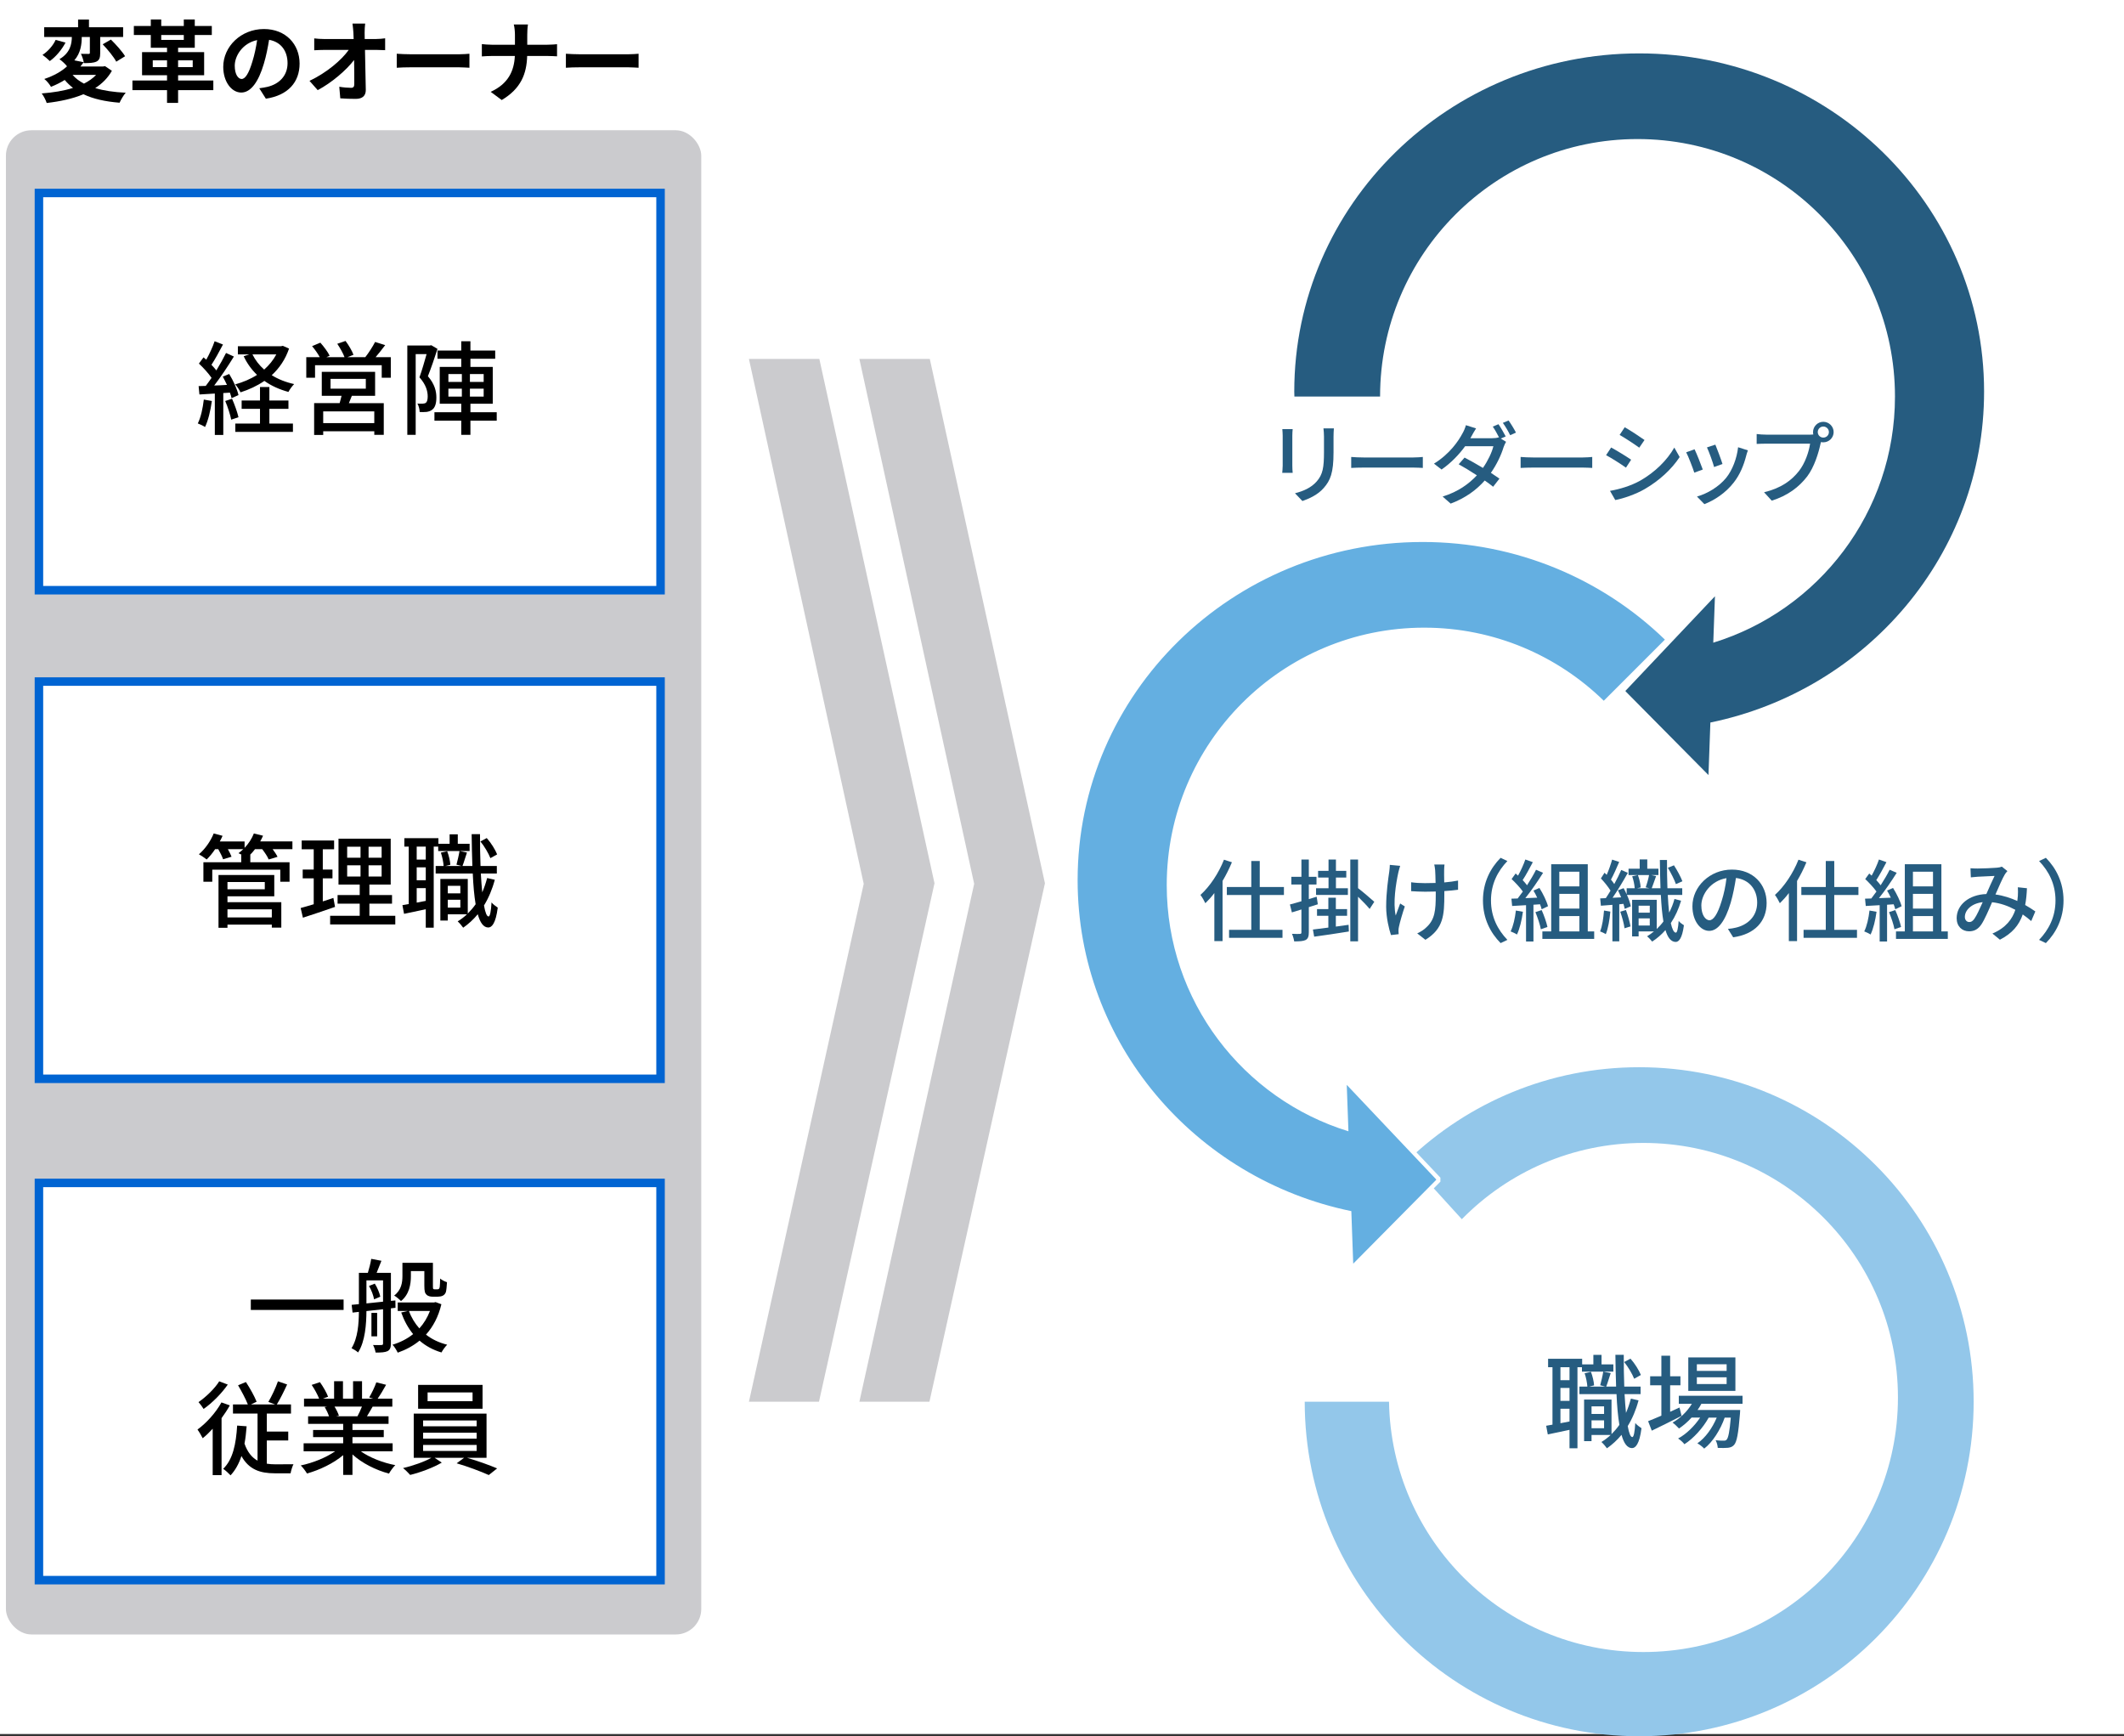 <?xml version="1.0" encoding="UTF-8"?><svg id="b" xmlns="http://www.w3.org/2000/svg" viewBox="0 0 500 408.658"><rect x="0" y="0" width="500" height="408.658" fill="#333333" stroke="none"/><g id="c"><g id="d"><rect width="500" height="408.133" style="fill:#fff;"/><rect x="1.396" y="30.658" width="163.683" height="354.043" rx="6" ry="6" style="fill:#cbcbce;"/><rect x="9.165" y="45.42" width="146.331" height="93.496" style="fill:#fff; stroke:#0064d2; stroke-miterlimit:10; stroke-width:2px;"/><rect x="9.165" y="160.42" width="146.331" height="93.496" style="fill:#fff; stroke:#0064d2; stroke-miterlimit:10; stroke-width:2px;"/><rect x="9.165" y="278.42" width="146.331" height="93.496" style="fill:#fff; stroke:#0064d2; stroke-miterlimit:10; stroke-width:2px;"/><polygon points="176.302 84.485 192.878 84.485 219.986 207.895 192.791 329.924 176.302 329.924 203.324 208.025 176.302 84.485" style="fill:#cbcbce;"/><polygon points="202.302 84.485 218.878 84.485 245.986 207.895 218.791 329.924 202.302 329.924 229.324 208.025 202.302 84.485" style="fill:#cbcbce;"/><path d="M385.871,251.19c-21.114,0-40.272,8.327-54.411,21.857l12.662,13.914c10.872-11.074,26.004-17.951,42.749-17.951,33.089,0,59.914,26.824,59.914,59.914s-26.824,59.914-59.914,59.914c-32.754,0-59.352-26.287-59.888-58.914h-19.845c0,43.483,35.25,78.734,78.734,78.734s78.734-35.25,78.734-78.734-35.25-78.734-78.734-78.734Z" style="fill:#93c7ea;"/><path d="M385.87,12.568c-44.842,0-81.194,35.638-81.194,79.6,0,.391,.024,.776,.03,1.165h20.171c0-33.471,27.133-60.604,60.604-60.604s60.604,27.133,60.604,60.604c0,27.264-18.005,50.319-42.773,57.934l.395-10.926-12.611,13.328-8.206,8.673-.227,.239v.13l.227,.229,8.537,8.622,10.758,10.865,.447-12.367c36.798-7.574,64.431-39.566,64.431-77.892,0-43.962-36.352-79.6-81.194-79.6Z" style="fill:#265c80;"/><g><path d="M317.622,285.47c-37.366-7.877-64.445-40.745-64.445-78.302,0-44.167,36.648-80.1,81.694-80.1,21.622,0,42.007,8.21,57.399,23.117l.365,.354-15.093,15.094-.354-.344c-11.292-11.001-26.184-17.06-41.93-17.06-33.142,0-60.104,26.962-60.104,60.104,0,26.331,16.746,49.246,41.747,57.245l-.417-11.544,22.09,23.348v.535l-20.479,20.683-.474-13.13Z" style="fill:#64afe1;"/><path d="M334.871,127.568c22.242,0,42.387,8.775,57.052,22.977l-14.386,14.386c-10.92-10.638-25.828-17.201-42.278-17.201-33.471,0-60.604,27.133-60.604,60.604,0,27.264,18.005,50.319,42.773,57.934l-.395-10.926,12.611,13.328,8.206,8.673,.227,.239v.13l-.227,.229-8.537,8.622-10.758,10.865-.447-12.367c-36.798-7.574-64.431-39.566-64.431-77.892,0-43.962,36.352-79.6,81.194-79.6m0-1c-45.322,0-82.194,36.157-82.194,80.6,0,18.611,6.623,36.766,18.65,51.121,11.691,13.954,27.934,23.73,45.81,27.589l.419,11.586,.084,2.31,1.626-1.643,10.758-10.865,8.537-8.622,.227-.229,.289-.292v-.939l-.274-.289-.227-.239-8.206-8.673-12.611-13.328-1.821-1.925,.096,2.649,.344,9.504c-24.416-8.127-40.722-30.675-40.722-56.547,0-32.866,26.738-59.604,59.604-59.604,15.615,0,30.382,6.008,41.58,16.918l.707,.689,.698-.698,14.386-14.386,.719-.719-.73-.707c-15.487-14.998-35.995-23.258-57.747-23.258h0Z" style="fill:#fff;"/></g><g id="e"><g><path d="M26.34,16.659c-.945,1.68-2.289,3.023-3.926,4.073,2.016,.609,4.43,.966,7.181,1.092-.525,.588-1.134,1.659-1.449,2.352-3.401-.273-6.215-.903-8.503-1.995-2.562,1.071-5.543,1.701-8.65,2.058-.189-.63-.735-1.701-1.176-2.247,2.688-.21,5.207-.609,7.37-1.302-.714-.546-1.365-1.176-1.953-1.869-.945,.588-2.016,1.134-3.233,1.617-.315-.588-1.05-1.47-1.575-1.848,2.373-.798,4.136-1.848,5.354-2.981-.378-.525-1.239-1.302-1.785-1.68,2.562-1.512,2.897-3.611,2.918-5.228h-6.509v-2.289h7.979v-1.806h2.562v1.806h8.041v2.289h-5.396v3.779c0,1.05-.168,1.659-.882,2.016-.735,.336-1.701,.357-2.96,.357-.084-.651-.399-1.575-.693-2.184,.735,.021,1.554,.021,1.785,.021,.252,0,.315-.063,.315-.273v-3.716h-1.911c0,1.68-.231,3.758-1.743,5.501l2.205,.441c-.252,.336-.504,.672-.777,1.008h5.354l.441-.084,1.617,1.092Zm-10.918-6.635c-.861,1.638-2.247,3.317-3.695,4.346-.462-.462-1.26-1.134-1.722-1.449,1.302-.84,2.541-2.268,3.086-3.527l2.331,.63Zm1.659,7.601c.714,.819,1.596,1.491,2.688,2.058,1.113-.567,2.079-1.239,2.855-2.058h-5.543Zm9.028-8.314c1.197,1.176,2.667,2.813,3.338,3.926l-2.079,1.281c-.588-1.134-2.016-2.855-3.191-4.094l1.932-1.113Z"/><path d="M50.217,21.215h-8.293v3.002h-2.604v-3.002h-8.146v-2.268h8.146v-1.239h-5.879v-5.438h5.879v-1.029h-3.821v-3.002h-3.989v-2.121h3.989v-1.533h2.457v1.533h5.312v-1.533h2.583v1.533h4.01v2.121h-4.01v3.002h-3.926v1.029h6.131v5.438h-6.131v1.239h8.293v2.268Zm-10.897-5.417v-1.596h-3.359v1.596h3.359Zm-1.365-6.404h5.312v-1.155h-5.312v1.155Zm3.968,4.808v1.596h3.443v-1.596h-3.443Z"/><path d="M61.034,20.774c.798-.105,1.386-.21,1.932-.336,2.667-.63,4.724-2.541,4.724-5.564,0-2.876-1.554-5.018-4.346-5.501-.294,1.764-.651,3.695-1.239,5.648-1.239,4.199-3.044,6.761-5.312,6.761-2.289,0-4.241-2.541-4.241-6.047,0-4.787,4.178-8.902,9.574-8.902,5.144,0,8.398,3.59,8.398,8.125,0,4.367-2.688,7.475-7.937,8.272l-1.554-2.457Zm-1.617-6.299c.483-1.533,.861-3.317,1.113-5.039-3.443,.714-5.27,3.737-5.27,6.026,0,2.1,.84,3.128,1.617,3.128,.861,0,1.701-1.302,2.541-4.115Z"/><path d="M88.48,9.184c.693,0,1.68-.084,2.184-.168v2.792c-.672-.021-1.47-.063-2.037-.063h-2.708c.063,3.065,.147,6.572,.189,9.406,.021,1.344-.756,2.121-2.352,2.121-1.281,0-2.457-.042-3.653-.126l-.231-2.729c.945,.168,2.079,.252,2.792,.252,.525,0,.735-.273,.735-.882,0-1.407,0-3.506-.042-5.669-1.848,2.415-5.249,5.333-8.566,7.097l-1.932-2.184c4.073-1.932,7.538-4.892,9.238-7.286h-5.732c-.756,0-1.659,.042-2.394,.084v-2.792c.609,.084,1.617,.147,2.331,.147h6.95c-.021-.546-.042-1.05-.063-1.512-.042-.609-.105-1.386-.21-2.121h2.981c-.084,.651-.126,1.47-.126,2.121l.021,1.512h2.625Z"/><path d="M93.396,12.649c.756,.063,2.289,.126,3.38,.126h11.275c.966,0,1.911-.084,2.457-.126v3.296c-.504-.021-1.575-.105-2.457-.105h-11.275c-1.197,0-2.604,.042-3.38,.105v-3.296Z"/><path d="M128.842,10.528c.966,0,1.848-.084,2.289-.126v2.855c-.441-.021-1.47-.084-2.31-.084h-4.724c-.126,4.22-1.449,7.664-5.984,10.372l-2.604-1.932c4.115-1.869,5.522-4.892,5.69-8.44h-5.354c-.924,0-1.764,.063-2.415,.105v-2.897c.63,.063,1.491,.147,2.331,.147h5.459v-2.31c0-.714-.084-1.806-.273-2.457h3.338c-.126,.651-.168,1.827-.168,2.478v2.289h4.724Z"/><path d="M133.213,12.649c.756,.063,2.289,.126,3.38,.126h11.275c.966,0,1.911-.084,2.457-.126v3.296c-.504-.021-1.575-.105-2.457-.105h-11.275c-1.197,0-2.604,.042-3.38,.105v-3.296Z"/></g><g><path d="M304.304,101.002c-.042,.441-.084,.966-.084,1.554v7.034c0,.546,.042,1.281,.084,1.701h-2.457c.021-.357,.105-1.092,.105-1.701v-7.034c0-.378-.042-1.113-.084-1.554h2.436Zm9.7-.168c-.042,.546-.084,1.176-.084,1.932v3.737c0,4.808-.756,6.593-2.31,8.356-1.365,1.596-3.485,2.541-5.018,3.065l-1.743-1.827c1.995-.504,3.8-1.302,5.081-2.75,1.47-1.659,1.742-3.296,1.742-6.971v-3.611c0-.756-.062-1.386-.125-1.932h2.456Z" style="fill:#265c80;"/><path d="M318.081,107.552c.672,.063,1.974,.126,3.107,.126h11.401c1.028,0,1.847-.084,2.351-.126v2.583c-.463-.021-1.407-.084-2.331-.084h-11.422c-1.176,0-2.415,.042-3.107,.084v-2.583Z" style="fill:#265c80;"/><path d="M353.294,103.227l1.239,.756c-.21,.336-.44,.861-.588,1.281-.524,1.743-1.554,3.989-2.981,6.026,.777,.504,1.49,.987,2.016,1.365l-1.49,1.911c-.504-.42-1.197-.924-1.975-1.47-1.868,2.121-4.43,4.094-8.02,5.438l-1.891-1.659c3.695-1.134,6.236-3.044,8.062-4.997-1.532-1.008-3.148-1.974-4.283-2.604l1.387-1.575c1.176,.609,2.792,1.512,4.324,2.436,1.155-1.659,2.1-3.632,2.457-5.102h-6.656c-1.385,1.911-3.296,3.926-5.543,5.48l-1.784-1.386c3.653-2.247,5.731-5.27,6.719-7.139,.272-.441,.63-1.281,.798-1.911l2.394,.756c-.42,.63-.86,1.449-1.092,1.869l-.252,.441h5.103c.608,0,1.176-.063,1.574-.21l.084,.042c-.42-.819-.986-1.869-1.49-2.562l1.344-.567c.524,.756,1.28,2.058,1.7,2.876l-1.155,.504Zm1.827-4.262c.567,.777,1.364,2.1,1.743,2.855l-1.365,.609c-.441-.903-1.134-2.1-1.722-2.897l1.344-.567Z" style="fill:#265c80;"/><path d="M357.96,107.552c.672,.063,1.974,.126,3.107,.126h11.4c1.029,0,1.848-.084,2.352-.126v2.583c-.461-.021-1.406-.084-2.33-.084h-11.422c-1.176,0-2.414,.042-3.107,.084v-2.583Z" style="fill:#265c80;"/><path d="M383.978,108.203l-1.218,1.869c-1.112-.798-3.339-2.226-4.683-2.939l1.197-1.806c1.322,.714,3.717,2.184,4.703,2.876Zm2.121,4.934c3.506-1.995,6.34-4.808,8.041-7.79l1.26,2.226c-1.869,2.855-4.787,5.543-8.188,7.517-2.12,1.239-5.06,2.247-6.971,2.604l-1.239-2.163c2.331-.399,4.893-1.176,7.098-2.394Zm1.028-9.574l-1.239,1.806c-1.07-.777-3.316-2.268-4.619-3.002l1.197-1.806c1.302,.735,3.674,2.289,4.661,3.002Z" style="fill:#265c80;"/><path d="M400.841,110.513l-1.994,.735c-.357-1.113-1.449-3.968-1.911-4.787l1.974-.714c.482,.966,1.533,3.632,1.932,4.766Zm10.624-4.514c-.188,.525-.315,.903-.399,1.26-.566,2.226-1.469,4.451-2.939,6.32-1.932,2.478-4.535,4.157-6.907,5.081l-1.743-1.785c2.373-.672,5.145-2.268,6.887-4.43,1.449-1.806,2.499-4.535,2.793-7.181l2.31,.735Zm-5.983,3.212l-1.975,.714c-.252-.987-1.196-3.611-1.68-4.619l1.975-.651c.377,.882,1.406,3.632,1.68,4.556Z" style="fill:#265c80;"/><path d="M425.977,102.303c.252,0,.567,0,.882-.042-.042-.189-.062-.378-.062-.567,0-1.323,1.092-2.415,2.414-2.415,1.344,0,2.436,1.092,2.436,2.415,0,1.344-1.092,2.415-2.436,2.415-.189,0-.378-.021-.546-.063l-.104,.399c-.463,2.142-1.449,5.459-3.15,7.706-1.91,2.478-4.535,4.493-8.335,5.69l-1.806-1.974c4.115-1.008,6.488-2.813,8.209-4.997,1.449-1.848,2.352-4.535,2.625-6.446h-10.309c-.903,0-1.743,.042-2.268,.063v-2.331c.588,.084,1.574,.147,2.268,.147h10.183Zm4.556-.609c0-.714-.588-1.302-1.322-1.302-.714,0-1.302,.588-1.302,1.302,0,.735,.588,1.302,1.302,1.302,.734,0,1.322-.567,1.322-1.302Z" style="fill:#265c80;"/></g><g><path d="M80.885,305.871v2.448h-21.842v-2.448h21.842Z"/><path d="M92.02,307.935v8.28c0,.937-.191,1.488-.792,1.801-.6,.288-1.464,.336-2.808,.336-.072-.48-.336-1.32-.601-1.776,.889,.024,1.729,.024,1.969,0,.288,0,.384-.096,.384-.36v-8.064l-3.912,.433c-.024,3.072-.288,7.152-1.969,9.744-.312-.312-1.08-.792-1.536-1.008,1.488-2.4,1.704-5.761,1.729-8.545l-1.488,.168-.216-1.824,1.704-.168v-7.368h2.112c.312-1.032,.647-2.328,.792-3.288l2.4,.456c-.385,.96-.792,1.992-1.129,2.832h3.36v6.601l1.057-.096,.023,1.728-1.08,.12Zm-1.848-1.561v-5.016h-3.912v5.424l3.912-.408Zm-1.944-4.248c.601,.937,1.128,2.232,1.296,3.072l-1.464,.624c-.144-.864-.624-2.184-1.2-3.145l1.368-.552Zm.552,12.409h-1.344v-5.521h1.344v5.521Zm15.122-7.561c-.696,2.952-1.969,5.305-3.625,7.152,1.368,1.08,3.049,1.896,4.993,2.376-.433,.408-1.057,1.272-1.345,1.824-2.016-.6-3.72-1.536-5.16-2.784-1.513,1.248-3.24,2.16-5.137,2.833-.264-.553-.792-1.44-1.224-1.873,1.775-.527,3.432-1.368,4.848-2.496-1.176-1.439-2.111-3.144-2.808-5.088l1.584-.36h-2.4v-1.992h8.521l.385-.096,1.368,.504Zm-7.177-6.601c0,1.92-.385,4.296-2.328,5.856-.336-.36-1.152-1.056-1.608-1.296,1.729-1.32,1.944-3.12,1.944-4.608v-3.097h7.177v5.4c0,.408,0,.672,.096,.744,.072,.072,.192,.096,.336,.096h.528c.168,0,.336-.023,.408-.071,.096-.072,.191-.216,.239-.528,.048-.312,.072-1.032,.097-1.944,.359,.336,1.08,.696,1.607,.864-.048,.912-.144,1.944-.264,2.328-.144,.408-.408,.696-.768,.864-.288,.144-.769,.216-1.152,.216h-1.225c-.479,0-1.08-.12-1.416-.479-.36-.337-.504-.769-.504-2.137v-3.408h-3.168v1.2Zm-.456,8.185c.552,1.536,1.392,2.904,2.448,4.104,1.056-1.152,1.896-2.544,2.496-4.104h-4.944Z"/><path d="M54.1,330.783c-.552,1.008-1.224,2.016-1.944,3v13.417h-2.088v-10.921c-.768,.84-1.56,1.608-2.352,2.232-.216-.456-.864-1.561-1.224-2.04,2.112-1.536,4.296-3.961,5.64-6.385l1.968,.696Zm-.479-4.896c-1.44,2.063-3.649,4.32-5.689,5.736-.264-.433-.84-1.225-1.2-1.608,1.8-1.248,3.864-3.24,4.873-4.896l2.017,.769Zm9.192,18.625c.648,.097,1.32,.145,2.04,.145,.601,0,3.456,0,4.225-.024-.264,.528-.576,1.536-.672,2.137h-3.721c-3.433,0-6.072-.864-7.849-4.057-.6,1.8-1.416,3.312-2.568,4.536-.359-.408-1.224-1.2-1.728-1.536,2.279-2.184,3.023-5.809,3.288-10.177l2.232,.168c-.12,1.464-.265,2.832-.505,4.08,.721,2.064,1.776,3.289,3.072,4.009v-11.089h-5.784v-2.137h3.504c-.504-1.296-1.487-3.12-2.304-4.512l1.848-.769c.961,1.465,2.017,3.36,2.521,4.633l-1.344,.647h5.712l-1.607-.6c.768-1.296,1.752-3.36,2.256-4.849l2.16,.744c-.768,1.681-1.656,3.456-2.424,4.704h3.336v2.137h-5.688v4.248h5.04v2.089h-5.04v5.472Z"/><path d="M84.916,341.584c2.112,1.488,5.209,2.712,8.137,3.264-.504,.48-1.151,1.393-1.488,1.992-3.12-.84-6.336-2.448-8.592-4.512v4.824h-2.185v-4.656c-2.28,1.92-5.521,3.48-8.521,4.32-.336-.576-.96-1.416-1.465-1.896,2.856-.6,5.977-1.848,8.089-3.336h-7.416v-1.872h9.312v-1.465h-7.081v-1.68h7.081v-1.44h-8.257v-1.775h4.921c-.217-.673-.624-1.536-1.009-2.185l.576-.096h-5.448v-1.873h3.552c-.359-.936-1.08-2.256-1.752-3.24l1.944-.647c.744,1.032,1.584,2.496,1.92,3.433l-1.224,.455h2.64v-4.104h2.089v4.104h2.376v-4.104h2.112v4.104h2.592l-.912-.287c.576-.961,1.32-2.473,1.681-3.553l2.304,.576c-.647,1.176-1.368,2.376-1.992,3.264h3.457v1.873h-4.633c-.456,.815-.937,1.607-1.344,2.28h5.088v1.775h-8.496v1.44h7.368v1.68h-7.368v1.465h9.456v1.872h-7.513Zm-6.168-10.513c.432,.695,.864,1.56,1.032,2.136l-.696,.145h5.064c.359-.648,.744-1.513,1.056-2.28h-6.456Z"/><path d="M109.948,343.12c2.4,.696,5.28,1.728,7.081,2.496l-1.969,1.561c-1.8-.816-5.04-2.041-7.561-2.761l1.752-1.296h-6.937l1.681,1.128c-1.92,1.152-4.992,2.304-7.44,2.904-.408-.456-1.129-1.2-1.681-1.608,2.28-.528,5.089-1.512,6.673-2.424h-4.152v-10.394h17.138v10.394h-4.585Zm3.648-11.545h-15.169v-5.617h15.169v5.617Zm-13.993,4.128h12.602v-1.368h-12.602v1.368Zm0,2.904h12.602v-1.392h-12.602v1.392Zm0,2.904h12.602v-1.416h-12.602v1.416Zm11.641-13.777h-10.585v2.064h10.585v-2.064Z"/></g><g><path d="M290.001,202.952c-.631,1.491-1.365,3.002-2.205,4.388v14.172h-1.932v-11.317c-.672,.903-1.406,1.701-2.121,2.394-.188-.441-.776-1.47-1.154-1.953,2.205-1.974,4.283-5.102,5.543-8.293l1.869,.609Zm6.551,7.706v8.188h5.354v1.89h-12.576v-1.89h5.228v-8.188h-5.753v-1.89h5.753v-6.11h1.995v6.11h5.689v1.89h-5.689Z" style="fill:#265c80;"/><path d="M308.103,213.513v5.942c0,.945-.188,1.47-.734,1.785-.546,.273-1.406,.336-2.709,.336-.062-.462-.272-1.26-.524-1.785,.84,.042,1.616,.042,1.848,.021,.272,0,.378-.084,.378-.357v-5.396l-2.246,.693-.463-1.869c.756-.189,1.701-.462,2.709-.756v-3.947h-2.373v-1.806h2.373v-4.073h1.742v4.073h1.807v1.806h-1.807v3.443c.609-.189,1.239-.378,1.848-.567l.273,1.785-2.121,.672Zm6.362,4.577c.987-.126,1.995-.273,3.003-.42l.062,1.575c-2.877,.462-5.921,.924-8.168,1.218l-.293-1.68c1.008-.126,2.268-.273,3.632-.462v-2.771h-2.667v-1.575h2.667v-2.688h1.764v2.688h2.646v1.575h-2.646v2.541Zm-1.722-11.548h-2.457v-1.575h2.457v-2.667h1.742v2.667h2.436v1.575h-2.436v2.52h2.814v1.575h-7.496v-1.575h2.939v-2.52Zm6.949,2.499c.924,.693,3.255,2.688,3.822,3.212l-1.092,1.68c-.588-.714-1.743-1.911-2.73-2.876v10.498h-1.826v-19.253h1.826v6.74Z" style="fill:#265c80;"/><path d="M329.606,203.792c-.146,.441-.314,1.092-.42,1.512-.588,2.688-1.301,7.139-.629,10.183,.293-.777,.692-1.911,1.049-2.834l1.092,.693c-.545,1.596-1.154,3.695-1.385,4.808-.063,.294-.127,.714-.105,.945,0,.21,.042,.525,.042,.777l-1.806,.21c-.441-1.281-1.134-4.073-1.134-6.656,0-3.401,.483-6.593,.735-8.314,.084-.525,.104-1.134,.125-1.554l2.436,.231Zm13.627,5.627c-.902,.126-2.016,.231-3.233,.315v.777c0,4.829-.168,8.062-4.451,10.687l-1.932-1.512c.714-.315,1.659-.882,2.204-1.47,1.953-1.806,2.163-3.926,2.163-7.727v-.651c-.84,.021-1.68,.042-2.499,.042-.965,0-2.33-.063-3.296-.126v-2.1c.966,.147,2.142,.21,3.255,.21,.797,0,1.658-.021,2.498-.042-.021-1.26-.062-2.499-.105-3.044-.041-.441-.125-.966-.209-1.302h2.414c-.062,.399-.062,.84-.084,1.302s0,1.68,.021,2.918c1.196-.105,2.33-.252,3.254-.441v2.163Z" style="fill:#265c80;"/><path d="M349.095,211.938c0-4.262,1.764-7.622,4.156-10.036l1.596,.756c-2.288,2.394-3.863,5.417-3.863,9.28s1.575,6.887,3.863,9.28l-1.596,.756c-2.393-2.415-4.156-5.774-4.156-10.036Z" style="fill:#265c80;"/><path d="M358.503,214.605c-.272,1.974-.756,4.01-1.406,5.354-.314-.231-1.092-.588-1.49-.735,.629-1.26,1.028-3.107,1.238-4.913l1.658,.294Zm2.479-1.659v8.65h-1.743v-8.545c-1.196,.063-2.31,.126-3.275,.189l-.168-1.722,1.47-.042c.398-.504,.798-1.05,1.218-1.638-.651-.924-1.722-2.058-2.646-2.939l.945-1.302c.188,.168,.377,.336,.566,.504,.65-1.155,1.344-2.667,1.722-3.8l1.764,.63c-.756,1.428-1.638,3.086-2.394,4.22,.398,.42,.756,.84,1.029,1.218,.818-1.26,1.574-2.562,2.12-3.653l1.659,.714c-1.197,1.911-2.771,4.22-4.179,5.963l2.792-.105c-.272-.588-.566-1.155-.881-1.68l1.406-.609c.861,1.365,1.722,3.149,2.016,4.304l-1.49,.714c-.084-.336-.211-.735-.379-1.176l-1.553,.105Zm1.932,1.26c.566,1.26,1.133,2.897,1.364,3.968l-1.554,.546c-.189-1.092-.756-2.75-1.281-4.031l1.471-.483Zm12.366,5.018v1.764h-12.198v-1.764h2.078v-15.81h8.608v15.81h1.512Zm-8.21-14.046v3.443h4.725v-3.443h-4.725Zm4.725,5.207h-4.725v3.464h4.725v-3.464Zm-4.725,8.839h4.725v-3.611h-4.725v3.611Z" style="fill:#265c80;"/><path d="M379.083,214.563c-.168,1.953-.524,3.968-1.07,5.312-.294-.21-.986-.525-1.344-.651,.525-1.26,.777-3.128,.924-4.913l1.49,.252Zm16.65-2.562c-.566,1.932-1.365,3.695-2.414,5.27,.314,1.407,.692,2.205,1.176,2.247,.314,.021,.545-1.029,.672-2.771,.272,.399,.965,.861,1.238,1.029-.42,3.149-1.218,3.947-1.974,3.926-1.092-.042-1.848-1.029-2.372-2.792-.903,1.029-1.953,1.953-3.129,2.708-.252-.336-.84-.966-1.197-1.239,.567-.357,1.113-.735,1.617-1.155h-3.611v1.176h-1.533v-8.608h5.795v6.866c.567-.546,1.113-1.134,1.575-1.764-.294-1.701-.483-3.821-.608-6.257h-7.979c.44,.966,.776,1.953,.902,2.688l-1.428,.588c-.062-.336-.168-.735-.294-1.176l-.987,.105v8.713h-1.616v-8.587c-.966,.084-1.89,.147-2.708,.21l-.168-1.722,1.322-.063c.357-.525,.734-1.134,1.113-1.764-.567-.924-1.471-2.037-2.268-2.876l.86-1.344,.504,.504c.504-1.134,.987-2.541,1.28-3.59l1.659,.546c-.588,1.386-1.302,3.023-1.932,4.157,.294,.357,.546,.714,.776,1.05,.631-1.155,1.219-2.331,1.639-3.317l1.553,.672c-1.049,1.89-2.393,4.136-3.59,5.879l2.016-.105c-.23-.567-.504-1.134-.756-1.659l1.344-.504c.252,.441,.482,.945,.714,1.449v-1.428h1.89c-.042-.798-.273-1.911-.588-2.813l1.344-.294c.357,.924,.609,2.121,.65,2.918l-.84,.189h2.877l-.861-.21c.295-.798,.651-2.016,.799-2.897h-4.83v-1.491h2.625v-2.184h1.785v2.184h2.624v1.491h-1.7l1.154,.252c-.378,.987-.714,2.1-1.029,2.855h2.059c-.063-2.037-.127-4.262-.147-6.656h1.68c0,2.373,.021,4.619,.104,6.656h3.486v1.575h-3.402c.063,1.554,.189,2.939,.315,4.157,.546-1.008,.966-2.1,1.26-3.212l1.554,.42Zm-12.976,2.184c.44,1.218,.903,2.813,1.071,3.863l-1.407,.441c-.126-1.071-.567-2.667-1.008-3.905l1.344-.399Zm2.981-1.008v1.638h2.625v-1.638h-2.625Zm2.625,4.661v-1.68h-2.625v1.68h2.625Zm6.151-9.742c-.336-1.029-1.176-2.646-1.89-3.842l1.428-.588c.777,1.176,1.617,2.75,1.994,3.758l-1.532,.672Z" style="fill:#265c80;"/><path d="M406.761,218.636c.734-.063,1.344-.168,1.848-.294,2.666-.609,5.039-2.541,5.039-5.9,0-3.023-1.807-5.396-4.998-5.795-.293,1.869-.672,3.884-1.238,5.837-1.26,4.241-2.981,6.614-5.061,6.614-2.057,0-3.947-2.331-3.947-5.795,0-4.619,4.095-8.629,9.302-8.629,4.997,0,8.167,3.485,8.167,7.853,0,4.346-2.792,7.37-7.873,8.084l-1.238-1.974Zm-1.471-6.593c.525-1.638,.924-3.527,1.135-5.354-3.738,.609-5.922,3.863-5.922,6.425,0,2.394,1.071,3.485,1.911,3.485,.903,0,1.911-1.344,2.876-4.556Z" style="fill:#265c80;"/><path d="M425.241,202.952c-.631,1.491-1.365,3.002-2.205,4.388v14.172h-1.932v-11.317c-.672,.903-1.406,1.701-2.121,2.394-.188-.441-.776-1.47-1.154-1.953,2.205-1.974,4.283-5.102,5.543-8.293l1.869,.609Zm6.551,7.706v8.188h5.354v1.89h-12.576v-1.89h5.228v-8.188h-5.753v-1.89h5.753v-6.11h1.995v6.11h5.689v1.89h-5.689Z" style="fill:#265c80;"/><path d="M441.747,214.605c-.272,1.974-.756,4.01-1.406,5.354-.314-.231-1.092-.588-1.49-.735,.629-1.26,1.028-3.107,1.238-4.913l1.658,.294Zm2.479-1.659v8.65h-1.743v-8.545c-1.196,.063-2.31,.126-3.275,.189l-.168-1.722,1.47-.042c.398-.504,.798-1.05,1.218-1.638-.651-.924-1.722-2.058-2.646-2.939l.945-1.302c.188,.168,.377,.336,.566,.504,.65-1.155,1.344-2.667,1.722-3.8l1.764,.63c-.756,1.428-1.638,3.086-2.394,4.22,.398,.42,.756,.84,1.029,1.218,.818-1.26,1.574-2.562,2.12-3.653l1.659,.714c-1.197,1.911-2.771,4.22-4.179,5.963l2.792-.105c-.272-.588-.566-1.155-.881-1.68l1.406-.609c.861,1.365,1.722,3.149,2.016,4.304l-1.49,.714c-.084-.336-.211-.735-.379-1.176l-1.553,.105Zm1.932,1.26c.566,1.26,1.133,2.897,1.364,3.968l-1.554,.546c-.189-1.092-.756-2.75-1.281-4.031l1.471-.483Zm12.366,5.018v1.764h-12.198v-1.764h2.078v-15.81h8.608v15.81h1.512Zm-8.21-14.046v3.443h4.725v-3.443h-4.725Zm4.725,5.207h-4.725v3.464h4.725v-3.464Zm-4.725,8.839h4.725v-3.611h-4.725v3.611Z" style="fill:#265c80;"/><path d="M478.159,216.788c-.588-.525-1.26-1.05-1.995-1.554-.882,2.541-2.478,4.451-5.375,5.942l-1.764-1.449c3.233-1.365,4.703-3.485,5.396-5.585-1.637-.882-3.484-1.575-5.479-1.785-.776,1.806-1.743,4.073-2.52,5.228-.776,1.134-1.68,1.617-2.897,1.617-1.658,0-2.918-1.176-2.918-3.086,0-3.128,2.876-5.543,6.991-5.69,.672-1.512,1.364-3.128,1.932-4.262-.819,.021-3.023,.126-3.968,.189-.441,.021-1.092,.084-1.617,.147l-.084-2.142c.546,.042,1.197,.063,1.638,.063,1.134,0,3.632-.105,4.556-.189,.441-.021,.883-.126,1.197-.252l1.302,1.05c-.231,.252-.44,.483-.608,.777-.547,.903-1.387,2.855-2.205,4.724,1.869,.252,3.611,.84,5.145,1.533,.062-.399,.104-.798,.125-1.176,.043-.651,.043-1.386,0-2.058l2.143,.231c-.063,1.449-.189,2.75-.42,3.947,.944,.525,1.742,1.071,2.393,1.512l-.965,2.268Zm-11.422-4.451c-2.688,.315-4.199,1.911-4.199,3.485,0,.735,.482,1.197,1.028,1.197,.44,0,.756-.168,1.176-.714,.63-.882,1.323-2.478,1.995-3.968Z" style="fill:#265c80;"/><path d="M485.763,211.938c0,4.262-1.764,7.622-4.156,10.036l-1.596-.756c2.288-2.394,3.863-5.417,3.863-9.28s-1.575-6.887-3.863-9.28l1.596-.756c2.393,2.415,4.156,5.774,4.156,10.036Z" style="fill:#265c80;"/></g><g><path d="M379.792,322.835h-7.393v-1.032h-1.057v19.082h-1.872v-4.345c-1.824,.385-3.601,.769-5.112,1.08l-.384-2.04c.456-.072,.96-.168,1.487-.264v-13.514h-1.031v-1.992h8.017v1.32h2.64v-2.232h1.921v2.232h2.784v1.704Zm-10.321-1.032h-2.136v3.049h2.136v-3.049Zm0,4.873h-2.136v3.048h2.136v-3.048Zm0,7.896v-3h-2.136v3.408l2.136-.408Zm16.249-4.969c-.6,2.257-1.464,4.297-2.544,6.049,.288,1.632,.648,2.592,1.08,2.592,.336,0,.576-1.2,.696-3.312,.336,.456,1.152,1.008,1.464,1.224-.479,3.792-1.439,4.704-2.256,4.681-1.104-.024-1.896-1.128-2.448-3.12-1.008,1.224-2.16,2.28-3.433,3.168-.216-.336-.888-1.128-1.296-1.488,.792-.479,1.512-1.032,2.185-1.656h-4.513v1.464h-1.752v-9.792h6.456v8.137c.672-.673,1.296-1.393,1.849-2.185-.336-1.992-.553-4.44-.672-7.225h-8.737v-1.776h1.872c-.048-.864-.312-2.184-.647-3.145l1.487-.336c.385,.984,.696,2.305,.744,3.192l-1.176,.288h3.816l-1.2-.312c.24-.889,.576-2.28,.72-3.217l1.753,.36c-.385,1.104-.721,2.328-1.057,3.168h2.328c-.071-2.304-.144-4.824-.168-7.488h1.969c0,2.616,.023,5.16,.12,7.488h3.84v1.776h-3.769c.097,1.608,.192,3.097,.336,4.416,.456-1.056,.841-2.184,1.152-3.36l1.8,.408Zm-11.064,1.416v1.776h2.952v-1.776h-2.952Zm2.952,5.137v-1.848h-2.952v1.848h2.952Zm7.081-11.641c-.433-1.104-1.393-2.761-2.353-3.937l1.488-.792c1.032,1.152,2.016,2.76,2.448,3.84l-1.584,.889Z" style="fill:#265c80;"/><path d="M395.847,333.252c-2.4,1.225-4.992,2.521-7.009,3.48l-.863-2.232c.863-.336,1.943-.792,3.12-1.296v-7.152h-2.641v-2.112h2.641v-4.849h2.064v4.849h2.424v2.112h-2.424v6.24c.72-.336,1.464-.672,2.208-1.008l.479,1.968Zm4.656-2.832c-.264,.504-.552,.984-.888,1.44h10.033s-.024,.552-.048,.84c-.385,4.8-.744,6.673-1.393,7.393-.408,.456-.864,.6-1.44,.672-.552,.048-1.439,.072-2.399,.024-.024-.528-.217-1.32-.505-1.801,.816,.097,1.561,.097,1.872,.097,.36,0,.553-.024,.744-.265,.36-.408,.673-1.776,.961-5.16h-1.44c-.96,2.784-2.832,5.784-4.824,7.297-.36-.408-1.057-.937-1.608-1.248,1.872-1.248,3.552-3.625,4.561-6.049h-1.896c-1.296,2.376-3.576,4.92-5.713,6.265-.336-.456-.96-1.008-1.487-1.345,1.896-1.008,3.864-2.928,5.185-4.92h-2.017c-.912,1.008-1.92,1.872-2.952,2.568-.312-.36-1.08-1.08-1.513-1.393,1.801-1.032,3.433-2.592,4.537-4.416h-3.072v-1.896h15.001v1.896h-9.697Zm8.018-3.049h-11.09v-7.872h11.09v7.872Zm-2.064-6.264h-7.009v1.56h7.009v-1.56Zm0,3.072h-7.009v1.584h7.009v-1.584Z" style="fill:#265c80;"/></g><g><path d="M68.837,199.87h-4.656c.456,.624,.912,1.272,1.152,1.8l-2.089,.624c-.239-.648-.888-1.608-1.512-2.424h-1.704c-.36,.48-.744,.912-1.152,1.32h.048v1.752h9.241v4.584h-2.185v-2.833h-16.009v2.833h-2.088v-4.584h8.905v-1.752h.12c-.288-.144-.553-.288-.769-.384,.385-.264,.769-.6,1.128-.936h-3.624c.36,.648,.696,1.296,.864,1.776l-1.992,.6c-.192-.624-.672-1.56-1.128-2.376h-.744c-.624,.936-1.32,1.776-1.992,2.424-.432-.36-1.296-.936-1.824-1.224,1.416-1.2,2.736-3.048,3.48-4.896l2.088,.552c-.192,.432-.408,.888-.648,1.32h5.833v1.512c.937-.984,1.704-2.16,2.185-3.384l2.16,.528c-.192,.456-.433,.912-.673,1.344h7.585v1.824Zm-15.289,12.481h12.673v5.977h-2.232v-.696h-10.44v.744h-2.112v-12.433h13.129v5.016h-11.017v1.392Zm0-4.752v1.704h8.784v-1.704h-8.784Zm0,6.433v1.896h10.44v-1.896h-10.44Z"/><path d="M78.868,213.455c-2.616,.912-5.4,1.849-7.561,2.544l-.528-2.28c.864-.24,1.92-.528,3.072-.888v-6.096h-2.593v-2.064h2.593v-4.776h-2.832v-2.064h7.632v2.064h-2.664v4.776h2.28v2.064h-2.28v5.424c.816-.264,1.681-.528,2.496-.816l.385,2.112Zm14.185,2.088v2.04h-15.337v-2.04h6.961v-2.856h-5.209v-2.016h5.209v-2.472h-4.993v-10.801h12.289v10.801h-5.017v2.472h5.329v2.016h-5.329v2.856h6.097Zm-11.329-13.657h3.145v-2.592h-3.145v2.592Zm0,4.417h3.145v-2.64h-3.145v2.64Zm8.113-7.009h-3.072v2.592h3.072v-2.592Zm0,4.369h-3.072v2.64h3.072v-2.64Z"/><path d="M110.549,200.302h-7.393v-1.032h-1.057v19.082h-1.872v-4.344c-1.824,.384-3.601,.768-5.112,1.08l-.384-2.04c.456-.072,.96-.168,1.487-.264v-13.513h-1.031v-1.992h8.017v1.32h2.64v-2.232h1.921v2.232h2.784v1.704Zm-10.321-1.032h-2.136v3.048h2.136v-3.048Zm0,4.873h-2.136v3.048h2.136v-3.048Zm0,7.896v-3h-2.136v3.408l2.136-.408Zm16.249-4.968c-.6,2.256-1.464,4.296-2.544,6.048,.288,1.632,.648,2.592,1.08,2.592,.336,0,.576-1.2,.696-3.312,.336,.456,1.152,1.008,1.464,1.224-.479,3.792-1.439,4.704-2.256,4.68-1.104-.024-1.896-1.128-2.448-3.12-1.008,1.224-2.16,2.28-3.433,3.168-.216-.336-.888-1.128-1.296-1.488,.792-.48,1.512-1.032,2.185-1.656h-4.513v1.464h-1.752v-9.792h6.456v8.137c.672-.672,1.296-1.392,1.849-2.185-.336-1.992-.553-4.44-.672-7.225h-8.737v-1.776h1.872c-.048-.864-.312-2.184-.647-3.145l1.487-.336c.385,.984,.696,2.304,.744,3.192l-1.176,.288h3.816l-1.2-.312c.24-.888,.576-2.28,.72-3.216l1.753,.36c-.385,1.104-.721,2.328-1.057,3.168h2.328c-.071-2.304-.144-4.825-.168-7.489h1.969c0,2.616,.023,5.161,.12,7.489h3.84v1.776h-3.769c.097,1.608,.192,3.097,.336,4.417,.456-1.056,.841-2.184,1.152-3.36l1.8,.408Zm-11.064,1.416v1.776h2.952v-1.776h-2.952Zm2.952,5.137v-1.848h-2.952v1.848h2.952Zm7.081-11.641c-.433-1.104-1.393-2.76-2.353-3.937l1.488-.792c1.032,1.152,2.016,2.76,2.448,3.84l-1.584,.888Z"/></g><g><path d="M49.875,94.383c-.312,2.256-.864,4.584-1.608,6.121-.36-.264-1.248-.672-1.704-.84,.72-1.44,1.176-3.552,1.416-5.617l1.896,.336Zm2.688-1.872v9.865h-1.992v-9.745c-1.32,.072-2.544,.144-3.624,.216l-.192-1.968,1.68-.048c.432-.576,.912-1.224,1.368-1.896-.744-1.08-1.92-2.376-2.976-3.36l1.08-1.464c.216,.168,.432,.36,.648,.552,.744-1.32,1.536-3.048,1.968-4.344l1.968,.768c-.84,1.608-1.848,3.456-2.712,4.776,.432,.456,.84,.912,1.152,1.32,.864-1.417,1.68-2.88,2.28-4.104l1.848,.84c-1.344,2.185-3.072,4.801-4.632,6.817,.96-.024,1.968-.072,3-.144-.312-.672-.648-1.344-.984-1.944l1.513-.624c.96,1.56,1.896,3.625,2.184,4.968l-1.632,.72c-.072-.384-.216-.816-.384-1.296l-1.561,.096Zm2.064,1.344c.6,1.368,1.248,3.168,1.512,4.344l-1.704,.576c-.24-1.176-.815-3-1.416-4.393l1.608-.528Zm13.417-11.809c-.888,2.592-2.304,4.632-4.08,6.265,1.512,.936,3.288,1.656,5.28,2.088-.456,.456-1.08,1.296-1.344,1.848-2.137-.576-4.033-1.44-5.665-2.592-1.68,1.152-3.576,2.04-5.616,2.688-.265-.576-.816-1.416-1.248-1.872,1.824-.504,3.601-1.248,5.136-2.232-1.296-1.248-2.352-2.712-3.144-4.392l1.32-.432h-2.688v-1.92h10.152l.433-.096,1.464,.648Zm-4.633,17.642h5.545v1.968h-13.562v-1.968h5.809v-3.456h-4.32v-1.968h4.32v-3.168h2.208v3.168h4.489v1.968h-4.489v3.456Zm-3.984-16.273c.673,1.344,1.585,2.544,2.761,3.576,1.152-1.032,2.136-2.208,2.856-3.576h-5.617Z"/><path d="M91.997,84.062v4.849h-2.137v-2.952h-15.697v2.952h-2.063v-4.849h3.168c-.432-.816-1.152-1.824-1.8-2.592l1.943-.816c.816,.912,1.776,2.184,2.185,3.072l-.744,.336h4.248c-.336-.912-1.056-2.184-1.704-3.144l1.944-.672c.744,.984,1.561,2.376,1.872,3.265l-1.416,.552h4.2c.792-1.008,1.753-2.496,2.305-3.576l2.376,.744c-.744,.984-1.536,1.992-2.256,2.832h3.576Zm-9.169,9.097c-.24,.6-.48,1.2-.696,1.728h8.209v7.464h-2.232v-.84h-12.024v.864h-2.137v-7.489h6.001c.168-.552,.312-1.176,.456-1.728h-4.657v-5.641h12.554v5.641h-5.473Zm5.28,3.672h-12.024v2.76h12.024v-2.76Zm-10.297-5.352h8.305v-2.304h-8.305v2.304Z"/><path d="M102.988,82.118c-.648,2.04-1.513,4.536-2.257,6.433,1.632,1.896,1.992,3.576,1.992,5.016,0,1.392-.312,2.4-1.008,2.88-.36,.288-.816,.432-1.296,.504-.48,.048-1.057,.048-1.633,.024,0-.576-.191-1.416-.527-1.992,.504,.048,.912,.048,1.248,.024,.264-.024,.527-.048,.72-.192,.336-.24,.456-.816,.456-1.512,0-1.2-.384-2.76-1.944-4.488,.601-1.656,1.225-3.84,1.681-5.472h-2.568v19.009h-1.969v-21.026h5.281l.359-.072,1.465,.864Zm13.944,16.897h-6.192v3.336h-2.16v-3.336h-6.312v-1.992h6.312v-1.992h-5.064v-8.665h5.064v-1.92h-5.592v-1.944h5.592v-2.184h2.16v2.184h5.833v1.944h-5.833v1.92h5.257v8.665h-5.257v1.992h6.192v1.992Zm-11.377-9.121h3.169v-1.848h-3.169v1.848Zm0,3.457h3.169v-1.872h-3.169v1.872Zm8.305-5.305h-3.24v1.848h3.24v-1.848Zm0,3.433h-3.24v1.872h3.24v-1.872Z"/></g></g></g></g></svg>